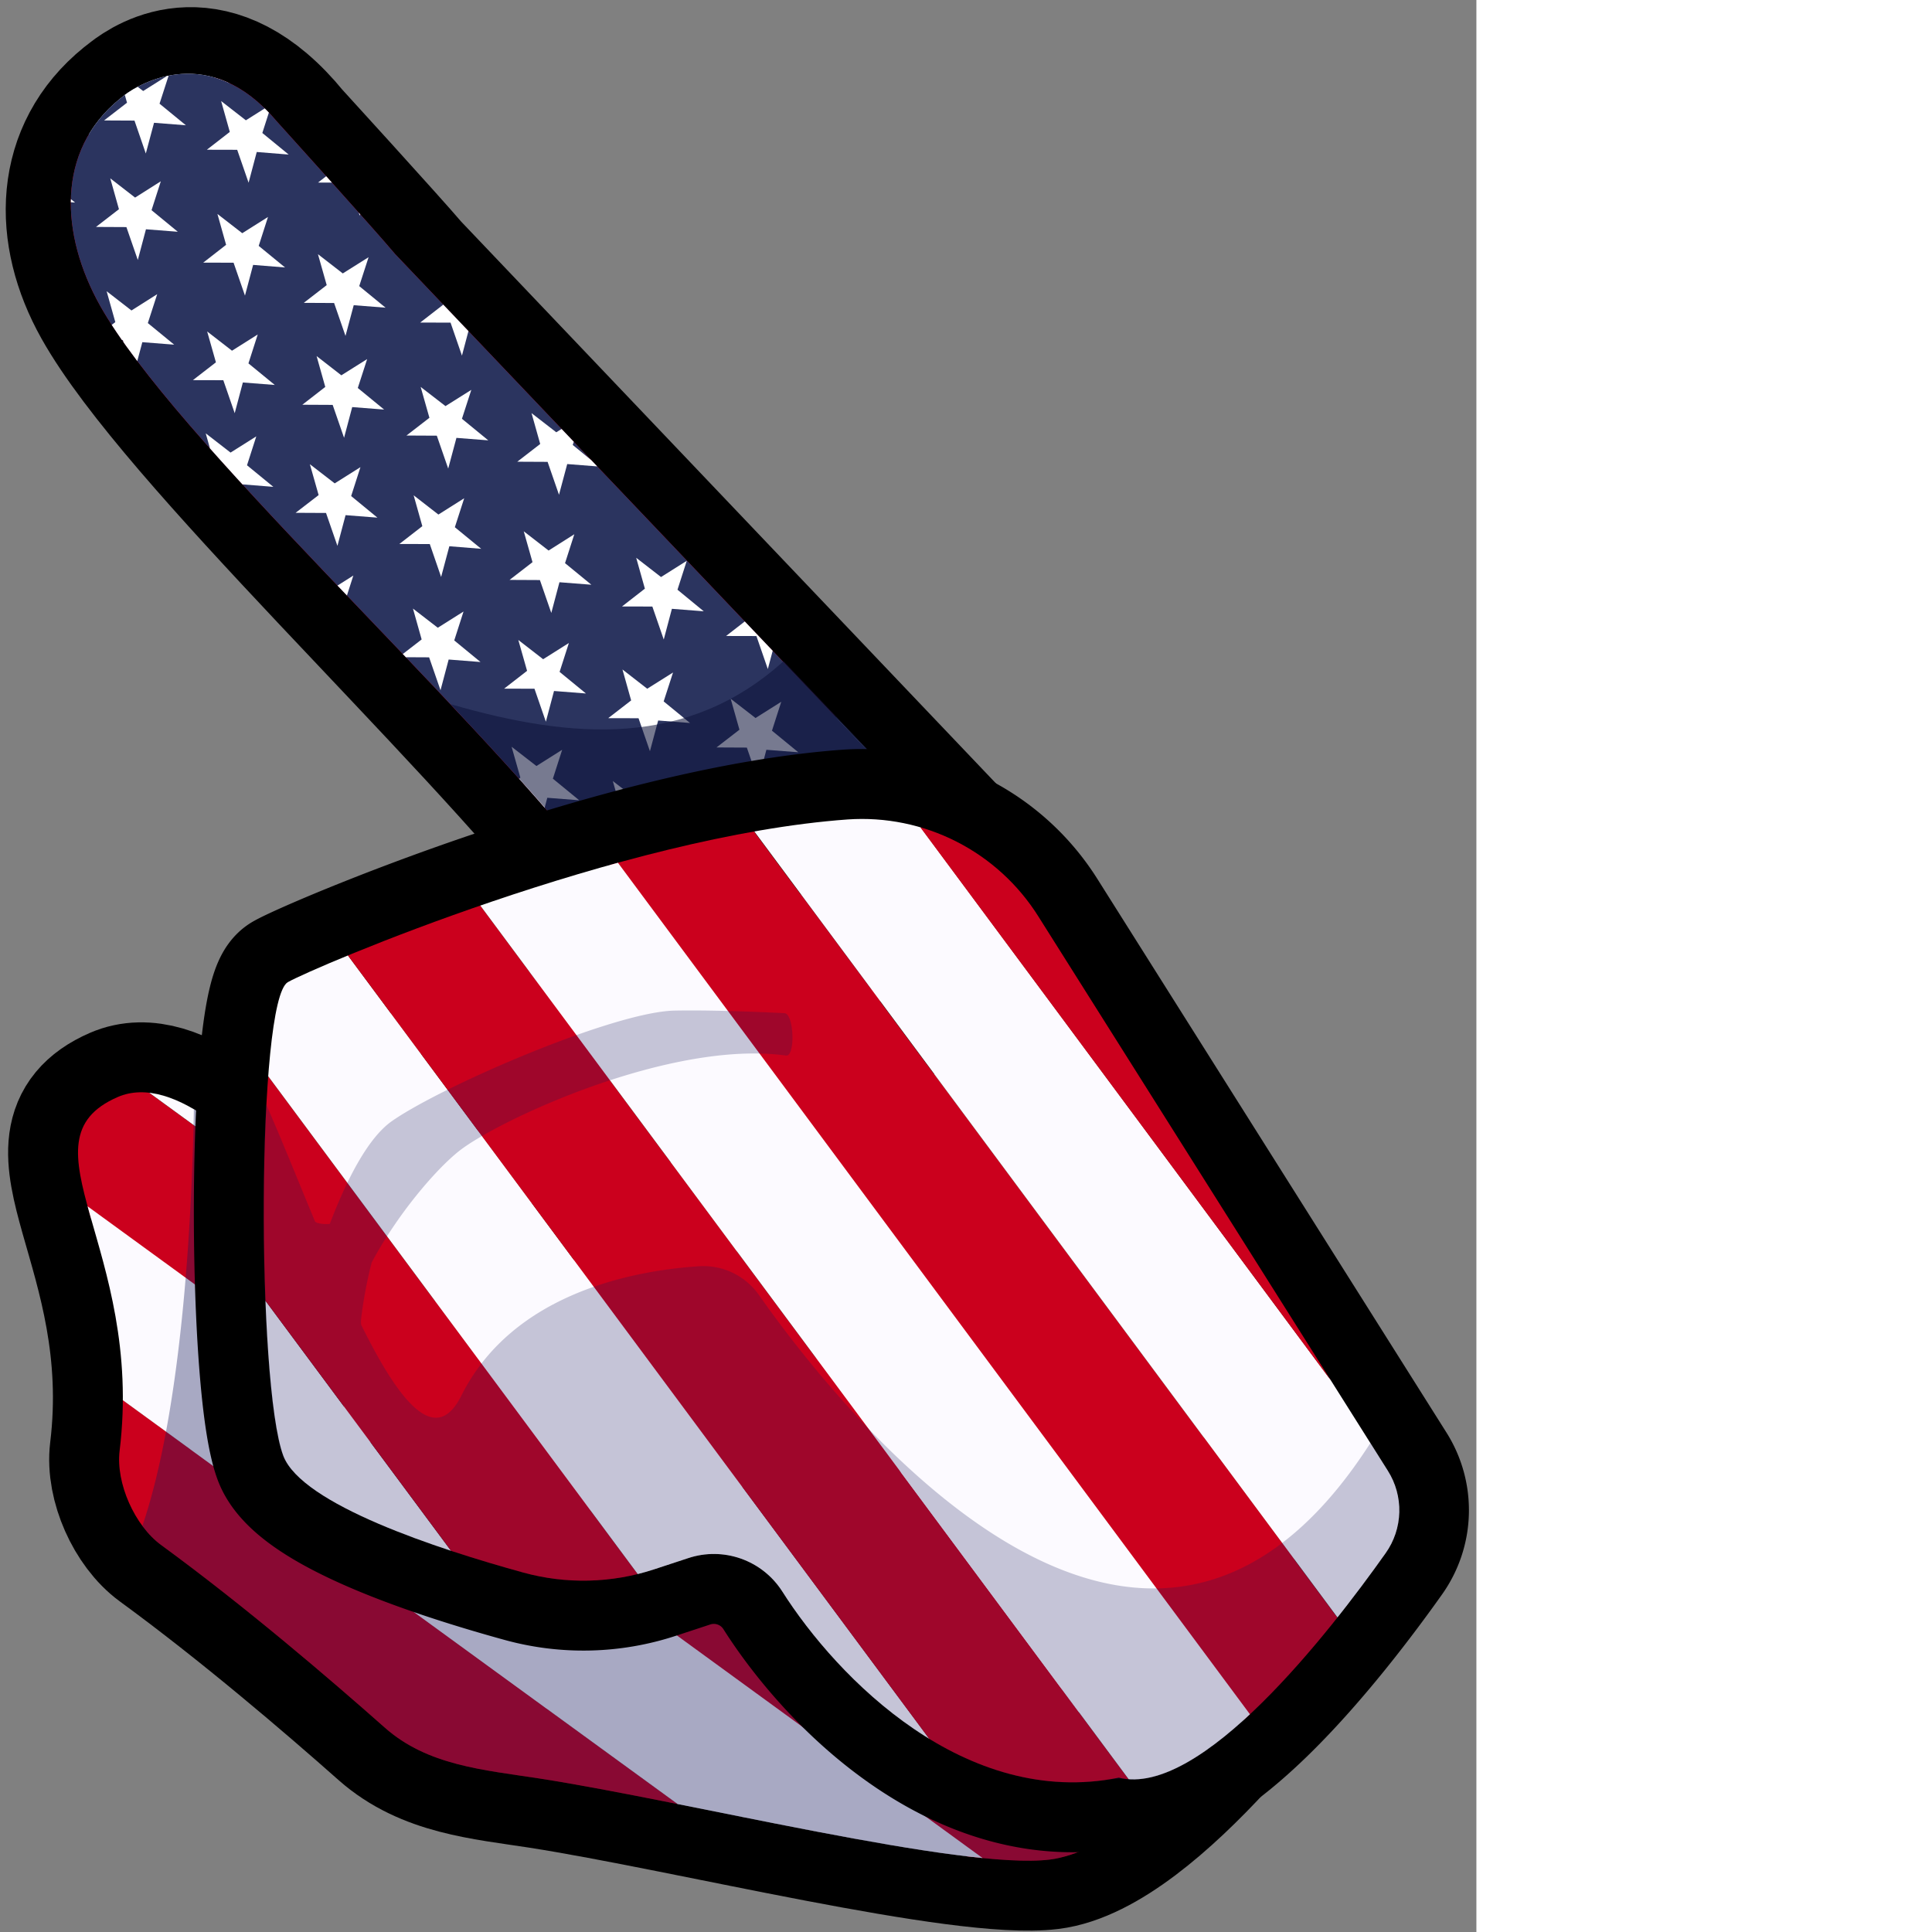 <ns0:svg xmlns:ns0="http://www.w3.org/2000/svg" id="&#1082;&#1091;&#1088;&#1089;&#1086;&#1088;" width="256" height="256" viewBox="0 0 195.63 256" preserveAspectRatio="xMinYMin meet">
  <ns0:rect x="0" y="0" width="195.63" height="256" fill="#808080" stroke="none"/>
  <ns0:defs>
    <ns0:style>
      .cls-1, .cls-2 {
        fill: none;
      }

      .cls-2 {
        stroke: #000;
        stroke-miterlimit: 10;
        stroke-width: 18.53px;
      }

      .cls-3 {
        fill: #9e081a;
      }

      .cls-4 {
        clip-path: url(#clip-path);
      }

      .cls-5 {
        fill: #cb001d;
      }

      .cls-6 {
        fill: #fcfaff;
      }

      .cls-7 {
        fill: #2b345f;
      }

      .cls-8 {
        fill: #fff;
      }

      .cls-9 {
        fill: #0e123a;
        opacity: 0.56;
      }

      .cls-10 {
        clip-path: url(#clip-path-2);
      }

      .cls-11, .cls-14 {
        fill: #161a59;
      }

      .cls-11 {
        opacity: 0.36;
      }

      .cls-12 {
        clip-path: url(#clip-path-3);
      }

      .cls-13 {
        opacity: 0.24;
      }
    </ns0:style>
    <ns0:clipPath id="clip-path">
      <ns0:path class="cls-1" d="M36.6,16S49.52,30.29,52.36,33.67l73.7,77.44c7.39,8.8-5.51,21-16.38,25.29-10.66,4.27-34.5,12-46.2,1.61-3.44-3.07,19.77-17.37,15.07-23.34C60.86,92.21,23.12,58.08,13.26,40.5,8,31.1,7.39,20,15.86,13.11c.2-.17.42-.34.63-.5C18.6,11,27.79,5.6,36.6,16Z" />
    </ns0:clipPath>
    <ns0:clipPath id="clip-path-2">
      <ns0:path class="cls-1" d="M56.92,184.63s-26.36-45.79-41.34-39.26c-13.41,5.85,3.54,20.06.27,46.86-.52,4.29,2,9.93,5.5,12.49C32.5,212.87,43.67,222.44,51,228.93c5.65,5,13,5.58,20.49,6.73,19.68,3.06,56,12.18,67.63,10.74,13.87-1.71,42-32,42-32L77.59,165.52Z" />
    </ns0:clipPath>
    <ns0:clipPath id="clip-path-3">
      <ns0:path class="cls-1" d="M137.6,121.45l46.3,73.44a9.79,9.79,0,0,1-.29,10.9c-7.47,10.55-24.52,32.47-35.36,29.76-20.29,4.09-37.25-13.09-44.61-24.7a10.76,10.76,0,0,0-12.45-4.39l-4.5,1.48a30,30,0,0,1-17.39.42C58,205.25,40,199.35,37.54,192.9c-3.55-9.48-3.54-60.39.6-62.76,3.4-1.94,44.15-19.4,74.19-21.56A27.59,27.59,0,0,1,137.6,121.45Z" />
    </ns0:clipPath>
  </ns0:defs>
  <ns0:path class="cls-2" d="M38.4,18s13,14.24,15.87,17.62L128,113.07c7.39,8.8-5.51,20.94-16.38,25.29-10.66,4.27-34.5,12-46.2,1.6-3.44-3.06,18.68-18.31,14-24.29-17.69-22.46-56-57.77-65.85-75.35-5.27-9.4-5.08-20,3.38-26.85.21-.17.42-.34.64-.5C19.65,11.36,28.26,5.56,38.4,18Z" />
  <ns0:path class="cls-2" d="M56.92,184.63s-26.36-45.79-41.34-39.26c-13.41,5.85,3.54,20.06.27,46.86-.52,4.29,2,9.93,5.5,12.49C32.5,212.87,43.67,222.44,51,228.93c5.65,5,13,5.58,20.49,6.73,19.68,3.06,56,12.18,67.63,10.74,13.87-1.71,33.36-29.51,33.36-29.51L77.59,165.52Z" />
  <ns0:path class="cls-3" d="M183.84,194.79l-20.8-33c4.86,30.27-16.45,48.57-26.22,49.76-11.71,1.43-22.83-19.7-28-28.83S81.45,189,81.45,189c.57,6.57-8.28,5.14-16,.57s5.72-23.4,5.72-23.4c-12.2,0-26.63,19.8-32.47,28.64,4.77,5.68,20.37,10.73,30.54,13.54a30.13,30.13,0,0,0,17.44-.41l3.86-1.27c5.31-1.74,10.46,0,13.09,4.18,7.16,11.3,23.43,27.89,43,25a16.69,16.69,0,0,1,3.16-.06c10.82.46,26.57-19.79,33.73-29.88A10,10,0,0,0,183.84,194.79Z" />
  <ns0:g class="cls-4">
    <ns0:g>
      <ns0:g>
        <ns0:path class="cls-5" d="M44.36-.17A66.24,66.24,0,0,0,23.85,3.75L162,201.89a18,18,0,0,0,21.15.17l1.48-1Z" />
        <ns0:path class="cls-6" d="M184.64,201l9.06-6.32a18.61,18.61,0,0,0,5.54-6.08L70.77,4.39A67.06,67.06,0,0,0,44.36-.17Z" />
        <ns0:path class="cls-5" d="M101.74,28.88a67.67,67.67,0,0,0-31-24.49L199.24,188.62a17.24,17.24,0,0,0-.64-18.42l-25-35.87-36.25-55c-.49-.77-1.35-1.29-1.88-2Z" />
        <ns0:path class="cls-6" d="M-24.22,66.12a68.21,68.21,0,0,0,12.27,42L20.19,157c.26.38.54.74.81,1.11l4.87,10.26a40.17,40.17,0,0,0,5.31,8.37l23.46,28.47c.14.22.26.43.4.64l26.77,38.39c4.8,6.89,14.07,8.89,21.67,5.07Z" />
        <ns0:path class="cls-5" d="M-18.29,41.29a66.63,66.63,0,0,0-5.93,24.83l127.7,183.14a18.47,18.47,0,0,0,2.26-1.32l9-6.3a18.3,18.3,0,0,0,4-3.8Z" />
        <ns0:path class="cls-6" d="M-6.94,24.25a63.86,63.86,0,0,0-11.35,17L118.76,237.84a16.88,16.88,0,0,0,.77-20L116.78,214c-.75-1.26-1.56-2.53-2.45-3.81l-15-21.41,5.79-3.81Z" />
        <ns0:path class="cls-5" d="M7.86,12.16,3.21,15.45a63.85,63.85,0,0,0-10.15,8.8l112,160.67c4.26-2.81,10.26-6.79,15.88-10.56Z" />
        <ns0:path class="cls-6" d="M164.49,203.44,25,3.36A66.49,66.49,0,0,0,9.56,11l-1.7,1.2L121,174.36c3.2-2.14,6.28-4.22,8.83-6a6.61,6.61,0,0,1,8.17.41l20.5,29.4A16.52,16.52,0,0,0,164.49,203.44Z" />
      </ns0:g>
      <ns0:path class="cls-7" d="M-.19,15.43-6.67,20a73,73,0,0,0-10.2,9.48l76,108.94,71.16-49.63-2.85-4.26c-.49-.77-1-1.54-1.52-2.3L92.16,33.81C71,3.4,30-4.66-.19,15.43Z" />
      <ns0:g>
        <ns0:polygon class="cls-8" points="4.64 30.58 5.73 26.51 9.95 26.84 6.46 23.98 7.7 20.15 4.28 22.3 1 19.75 2.15 23.85 -0.89 26.2 3.13 26.22 4.64 30.58" />
        <ns0:polygon class="cls-8" points="19.32 20.34 20.41 16.27 24.63 16.6 21.14 13.74 22.38 9.91 18.97 12.06 15.68 9.52 16.83 13.61 13.79 15.96 17.82 15.98 19.32 20.34" />
        <ns0:polygon class="cls-8" points="17.77 49.41 18.86 45.34 23.08 45.67 19.59 42.81 20.83 38.98 17.42 41.14 14.13 38.59 15.28 42.68 12.24 45.03 16.27 45.05 17.77 49.41" />
        <ns0:polygon class="cls-8" points="32.1 30.9 28.81 28.35 29.96 32.44 26.93 34.8 30.95 34.81 32.46 39.17 33.54 35.1 37.77 35.44 34.28 32.58 35.51 28.75 32.1 30.9" />
        <ns0:polygon class="cls-8" points="62.91 9.41 59.62 6.87 60.77 10.96 57.73 13.31 61.76 13.33 63.27 17.69 64.35 13.62 68.57 13.95 65.09 11.09 66.32 7.26 62.91 9.41" />
        <ns0:polygon class="cls-8" points="30.91 68.25 31.99 64.17 36.22 64.51 32.73 61.65 33.96 57.82 30.55 59.97 27.26 57.42 28.41 61.51 25.37 63.87 29.4 63.88 30.91 68.25" />
        <ns0:polygon class="cls-8" points="46.67 53.94 50.9 54.27 47.41 51.41 48.65 47.58 45.23 49.73 41.95 47.18 43.1 51.27 40.06 53.63 44.08 53.65 45.59 58.01 46.67 53.94" />
        <ns0:polygon class="cls-8" points="59.7 42.75 61.21 47.12 62.29 43.05 66.52 43.38 63.03 40.52 64.27 36.69 60.85 38.84 57.56 36.29 58.72 40.38 55.68 42.74 59.7 42.75" />
        <ns0:polygon class="cls-8" points="74.89 32.16 76.4 36.53 77.48 32.45 81.71 32.79 78.22 29.93 79.45 26.1 76.04 28.25 72.75 25.7 73.91 29.79 70.87 32.15 74.89 32.16" />
        <ns0:polygon class="cls-8" points="43.77 86.69 44.85 82.62 49.08 82.95 45.59 80.09 46.82 76.26 43.41 78.42 40.12 75.87 41.28 79.96 38.24 82.31 42.26 82.33 43.77 86.69" />
        <ns0:polygon class="cls-8" points="58.09 68.18 54.81 65.63 55.96 69.72 52.92 72.08 56.95 72.09 58.45 76.45 59.54 72.38 63.76 72.72 60.27 69.86 61.51 66.02 58.09 68.18" />
        <ns0:polygon class="cls-8" points="73.71 57.28 70.43 54.74 71.58 58.83 68.54 61.18 72.56 61.2 74.07 65.56 75.16 61.49 79.38 61.82 75.89 58.96 77.13 55.13 73.71 57.28" />
        <ns0:polygon class="cls-8" points="88.9 46.69 85.62 44.15 86.77 48.24 83.73 50.59 87.75 50.61 89.26 54.97 90.35 50.9 94.57 51.23 91.08 48.37 92.32 44.54 88.9 46.69" />
        <ns0:polygon class="cls-8" points="103.64 36.42 100.35 33.87 101.51 37.96 98.47 40.31 102.49 40.33 104 44.69 105.08 40.62 109.31 40.95 105.82 38.09 106.73 35.28 106.33 34.72 103.64 36.42" />
        <ns0:polygon class="cls-8" points="57.29 97.59 54 95.04 55.15 99.13 52.11 101.49 56.14 101.5 57.65 105.87 58.73 101.8 62.95 102.13 59.47 99.27 60.7 95.44 57.29 97.59" />
        <ns0:polygon class="cls-8" points="71.97 87.35 68.68 84.8 69.84 88.89 66.8 91.25 70.82 91.26 72.33 95.63 73.41 91.56 77.64 91.89 74.15 89.03 75.38 85.2 71.97 87.35" />
        <ns0:polygon class="cls-8" points="87.59 76.46 84.3 73.91 85.45 78 82.42 80.36 86.44 80.37 87.95 84.74 89.03 80.67 93.25 81 89.77 78.14 91 74.31 87.59 76.46" />
        <ns0:polygon class="cls-8" points="102.78 65.87 99.49 63.32 100.64 67.41 97.61 69.77 101.63 69.78 103.14 74.14 104.22 70.07 108.44 70.41 104.96 67.55 106.19 63.72 102.78 65.87" />
        <ns0:polygon class="cls-8" points="58.01 83.18 54.72 80.64 55.87 84.73 52.83 87.08 56.86 87.1 58.37 91.46 59.45 87.39 63.67 87.72 60.19 84.86 61.42 81.03 58.01 83.18" />
        <ns0:polygon class="cls-8" points="72.69 72.95 69.4 70.4 70.56 74.49 67.52 76.84 71.54 76.86 73.05 81.22 74.13 77.15 78.36 77.48 74.87 74.62 76.1 70.79 72.69 72.95" />
        <ns0:polygon class="cls-8" points="88.31 62.05 85.02 59.51 86.17 63.6 83.14 65.95 87.16 65.97 88.67 70.33 89.75 66.26 93.97 66.59 90.49 63.73 91.72 59.9 88.31 62.05" />
        <ns0:polygon class="cls-8" points="103.5 51.46 100.21 48.91 101.36 53.01 98.33 55.36 102.35 55.38 103.86 59.74 104.94 55.67 109.17 56 105.68 53.14 106.91 49.31 103.5 51.46" />
        <ns0:polygon class="cls-8" points="45.79 68.26 50.01 68.59 46.53 65.73 47.76 61.9 44.35 64.05 41.06 61.51 42.22 65.6 39.17 67.95 43.2 67.97 44.71 72.33 45.79 68.26" />
        <ns0:polygon class="cls-8" points="55.74 51.27 56.9 55.36 53.86 57.71 57.88 57.73 59.39 62.09 60.48 58.02 64.7 58.35 61.21 55.49 62.45 51.66 59.03 53.81 55.74 51.27" />
        <ns0:polygon class="cls-8" points="71.36 40.38 72.52 44.47 69.48 46.82 73.5 46.84 75.01 51.2 76.09 47.13 80.32 47.46 76.83 44.6 78.06 40.77 74.65 42.92 71.36 40.38" />
        <ns0:polygon class="cls-8" points="89.84 32.33 86.55 29.79 87.71 33.88 84.67 36.23 88.69 36.25 90.2 40.61 91.28 36.54 95.51 36.87 92.02 34.01 93.25 30.18 89.84 32.33" />
        <ns0:polygon class="cls-8" points="32.18 50.68 36.41 51.01 32.92 48.15 34.15 44.32 30.74 46.47 27.45 43.92 28.61 48.01 25.56 50.37 29.59 50.38 31.1 54.75 32.18 50.68" />
        <ns0:polygon class="cls-8" points="45.42 36.23 42.13 33.68 43.29 37.78 40.25 40.13 44.27 40.15 45.78 44.51 46.87 40.44 51.09 40.77 47.6 37.91 48.84 34.08 45.42 36.23" />
        <ns0:polygon class="cls-8" points="61.04 25.34 57.76 22.79 58.91 26.88 55.87 29.24 59.89 29.25 61.4 33.62 62.48 29.55 66.71 29.88 63.22 27.02 64.45 23.19 61.04 25.34" />
        <ns0:polygon class="cls-8" points="72.94 12.2 74.1 16.29 71.06 18.65 75.08 18.66 76.59 23.03 77.67 18.95 81.9 19.29 78.41 16.43 79.64 12.6 76.23 14.75 72.94 12.2" />
        <ns0:polygon class="cls-8" points="16.75 30.09 18.26 34.45 19.34 30.38 23.56 30.71 20.08 27.85 21.31 24.02 17.9 26.18 14.61 23.63 15.76 27.72 12.72 30.07 16.75 30.09" />
        <ns0:polygon class="cls-8" points="31.43 19.85 32.94 24.21 34.02 20.14 38.25 20.48 34.76 17.62 35.99 13.79 32.58 15.94 29.3 13.39 30.45 17.48 27.41 19.84 31.43 19.85" />
        <ns0:polygon class="cls-8" points="47.05 8.96 48.56 13.32 49.64 9.25 53.87 9.59 50.38 6.72 51.61 2.89 48.2 5.05 44.91 2.5 46.07 6.59 43.03 8.94 47.05 8.96" />
        <ns0:polygon class="cls-8" points="73.26 103.18 74.49 99.35 71.08 101.5 67.79 98.95 68.95 103.04 65.91 105.4 69.93 105.41 71.44 109.78 72.52 105.71 76.75 106.04 73.26 103.18" />
        <ns0:polygon class="cls-8" points="89.18 89.11 85.76 91.26 82.48 88.71 83.63 92.81 80.59 95.16 84.61 95.17 86.12 99.54 87.21 95.47 91.43 95.8 87.94 92.94 89.18 89.11" />
        <ns0:polygon class="cls-8" points="104.8 78.22 101.38 80.37 98.1 77.82 99.25 81.91 96.21 84.27 100.23 84.28 101.74 88.65 102.83 84.58 107.05 84.91 103.56 82.05 104.8 78.22" />
        <ns0:polygon class="cls-8" points="118.75 71.46 119.99 67.63 116.57 69.78 113.29 67.23 114.44 71.32 111.4 73.68 115.42 73.69 116.93 78.06 118.02 73.98 122.24 74.32 118.75 71.46" />
        <ns0:polygon class="cls-8" points="69.81 116.27 66.52 113.72 67.67 117.82 64.63 120.17 68.66 120.19 70.17 124.55 71.25 120.48 75.47 120.81 71.99 117.95 73.22 114.12 69.81 116.27" />
        <ns0:polygon class="cls-8" points="84.49 106.03 81.2 103.49 82.36 107.58 79.32 109.93 83.34 109.95 84.85 114.31 85.93 110.24 90.16 110.57 86.67 107.71 87.91 103.88 84.49 106.03" />
        <ns0:polygon class="cls-8" points="100.11 95.14 96.82 92.59 97.98 96.69 94.94 99.04 98.96 99.06 100.47 103.42 101.55 99.35 105.78 99.68 102.29 96.82 103.52 92.99 100.11 95.14" />
        <ns0:polygon class="cls-8" points="115.3 84.55 112.01 82 113.17 86.09 110.13 88.45 114.15 88.46 115.66 92.83 116.74 88.76 120.97 89.09 117.48 86.23 118.71 82.4 115.3 84.55" />
        <ns0:path class="cls-8" d="M36.36,0l-1.77,1.2L33.77.4c-.67.13-1.33.27-2,.42l.68,1.9-3,2.35,4,0,1.5,4.36L36,5.38l4.22.33L36.76,2.85l1.4-3.17C37.52-.23,37-.14,36.36,0Z" />
        <ns0:polygon class="cls-8" points="130.04 74.27 126.75 71.73 127.9 75.82 124.86 78.17 128.89 78.19 130.4 82.55 131.48 78.48 135.7 78.81 132.22 75.95 133.15 73.06 132.78 72.54 130.04 74.27" />
        <ns0:polygon class="cls-8" points="117.52 55.59 114.23 53.04 115.38 57.13 112.34 59.49 116.37 59.5 117.88 63.87 118.96 59.8 123.18 60.13 119.69 57.27 120.47 54.88 119.91 54.08 117.52 55.59" />
        <ns0:path class="cls-8" d="M92.09,17.14,90.78,18l-3.29-2.55,1.15,4.1-3,2.35h4l1.51,4.37,1.08-4.07,4.22.33L93,19.65l.42-1.32C93,17.92,92.52,17.54,92.09,17.14Z" />
        <ns0:polygon class="cls-8" points="47.31 20.29 44.03 17.74 45.18 21.83 42.14 24.19 46.16 24.2 47.67 28.57 48.76 24.5 52.98 24.83 49.49 21.97 50.73 18.14 47.31 20.29" />
      </ns0:g>
    </ns0:g>
  </ns0:g>
  <ns0:path class="cls-9" d="M123.08,131.24c6.1-5.46,9.76-12.51,5-18.17L103.84,87.6C91.1,99.11,75.91,98,59.72,93.31c7.7,8.24,14.88,16.15,20.19,22.89,2.45,3.11-4,9.15-8.28,13.93C85.9,130.45,105.42,130.87,123.08,131.24Z" />
  <ns0:g class="cls-10">
    <ns0:g>
      <ns0:path class="cls-5" d="M-2.32,128.71a63.77,63.77,0,0,0-16.94,10L160.25,269.39c6.52,2.1,14.17-.36,18.69-6.57l1-1.39Z" />
      <ns0:path class="cls-6" d="M180,261.43l6.14-8.43a18,18,0,0,0,3.12-7.12L22.3,124.34a62.6,62.6,0,0,0-24.62,4.37Z" />
      <ns0:path class="cls-5" d="M56.72,136.09A60.93,60.93,0,0,0,22.3,124.34L189.21,245.88a15.84,15.84,0,0,0-5.93-16l-32.5-23.66-48-37c-.66-.52-1.57-.71-2.25-1.21Z" />
      <ns0:path class="cls-6" d="M-43.48,208.89A61.66,61.66,0,0,0-20.42,242l42.55,32.79c.34.25.69.48,1,.72l7.29,7.5a35.49,35.49,0,0,0,7.12,5.68l29,17.64c.18.14.35.3.54.44l34.78,25.32c6.24,4.55,15,3.37,20.58-2.41Z" />
      <ns0:path class="cls-5" d="M-45.48,185.13a62.42,62.42,0,0,0,2,23.76L122.44,329.71a19.43,19.43,0,0,0,1.61-1.88l6.13-8.42a17.51,17.51,0,0,0,2.4-4.61Z" />
      <ns0:path class="cls-6" d="M-40.43,166.52a61.31,61.31,0,0,0-5,18.61L132.58,314.8c2.26-6.54.4-13.81-5.13-17.83l-3.56-2.6c-1-.87-2.12-1.73-3.28-2.57l-19.48-14.09,4-5.2Z" />
      <ns0:path class="cls-5" d="M-30.91,151.16-34,155.53a61.18,61.18,0,0,0-6.38,11l145.56,106c2.93-3.83,7.07-9.24,10.92-14.35Z" />
      <ns0:path class="cls-6" d="M162.88,270-18.39,138a64.8,64.8,0,0,0-11.37,11.6l-1.15,1.59,147,107c2.2-2.9,4.3-5.71,6-8.07a6.21,6.21,0,0,1,7.32-2.23l26.64,19.39A15,15,0,0,0,162.88,270Z" />
    </ns0:g>
  </ns0:g>
  <ns0:path class="cls-11" d="M139.09,246.4c4.28-.53,9.93-3.79,15.69-8-1.7-5.7-3.17-10.41-3.17-10.41L86.7,203.14,43.81,190.38l-8.61-35.5a46.59,46.59,0,0,0-9.51-7.9c-.21,12.23-1.32,39-6.82,55.2a11.75,11.75,0,0,0,2.48,2.54C32.5,212.87,43.67,222.44,51,228.93c5.65,5,13,5.58,20.49,6.73C91.14,238.72,127.48,247.84,139.09,246.4Z" />
  <ns0:path class="cls-2" d="M137.6,121.45l46.25,73.35a10,10,0,0,1-.3,11.07c-7.51,10.59-24.49,32.38-35.3,29.68-20.29,4.09-37.25-13.09-44.61-24.7a10.76,10.76,0,0,0-12.45-4.39l-4.5,1.48a30,30,0,0,1-17.39.42C58,205.25,40,199.35,37.54,192.9c-3.55-9.48-3.54-60.39.6-62.76,3.4-1.94,44.15-19.4,74.19-21.56A27.59,27.59,0,0,1,137.6,121.45Z" />
  <ns0:g class="cls-12">
    <ns0:g>
      <ns0:path class="cls-5" d="M76.52,78.66a63.75,63.75,0,0,0-19.14,4.45L189.73,261.43c5.59,3.95,13.62,3.88,19.79-.7l1.38-1Z" />
      <ns0:path class="cls-6" d="M210.9,259.71l8.38-6.22a17.94,17.94,0,0,0,5.09-5.87l-123-165.79a62.57,62.57,0,0,0-24.8-3.17Z" />
      <ns0:path class="cls-5" d="M130.67,103.31a61,61,0,0,0-29.35-21.48L224.37,247.62a15.81,15.81,0,0,0-.87-17.06l-24-32.28-34.77-49.6c-.47-.7-1.28-1.15-1.79-1.84Z" />
      <ns0:path class="cls-6" d="M13.32,142.91a61.62,61.62,0,0,0,12.12,38.51l30.83,44c.25.34.52.66.78,1l4.71,9.34a36.42,36.42,0,0,0,5.1,7.55l22.4,25.47c.13.2.24.39.38.58l25.64,34.54c4.6,6.21,13.31,7.69,20.37,3.84Z" />
      <ns0:path class="cls-5" d="M18.49,119.64a62.41,62.41,0,0,0-5.17,23.27L135.65,307.72a18.6,18.6,0,0,0,2.09-1.31l8.36-6.21a17.34,17.34,0,0,0,3.67-3.69Z" />
      <ns0:path class="cls-6" d="M28.86,103.37a61.62,61.62,0,0,0-10.37,16.27L149.77,296.51c4.11-5.56,4.5-13.05.42-18.54l-2.63-3.54c-.72-1.14-1.5-2.28-2.35-3.44l-14.39-19.26,5.36-3.77Z" />
      <ns0:path class="cls-5" d="M42.54,91.56,38.23,94.8a62.4,62.4,0,0,0-9.37,8.57L136.18,248c3.95-2.78,9.5-6.71,14.71-10.43Z" />
      <ns0:path class="cls-6" d="M192.06,262.77,58.42,82.71A64.61,64.61,0,0,0,44.1,90.38l-1.56,1.18,108.35,146c3-2.12,7.31-1.41,9.67-3.14s4.09-4.45,6.15-2.71l19.64,26.45A15,15,0,0,0,192.06,262.77Z" />
    </ns0:g>
  </ns0:g>
  <ns0:g class="cls-13">
    <ns0:path class="cls-14" d="M183.9,194.89l-2.32-3.68c-30,46.82-70.38-4.51-81-19.59a9,9,0,0,0-7.9-3.84c-8.42.54-24.68,3.42-31.55,17.15-3.46,6.93-8.33.64-13.28-9.41a4.71,4.71,0,0,1,0-.75,57.34,57.34,0,0,1,1.4-7.48c3.4-6.4,8.49-12.31,11.54-14.74,5-4,28-14.82,43.37-12.68,1.25.17,1.06-5.56-.21-5.62-4.26-.21-10.1-.43-14.58-.34-8,.16-30.63,9.91-37.41,14.62-3.27,2.27-6.11,8-8.26,13.64a4.41,4.41,0,0,1-1.56-.11c-.13,0-.25-.12-.38-.17-2.32-5.58-4.54-11.13-6.5-15.58-.88,16.48-.08,40.39,2.24,46.59C40,199.35,58,205.25,69.3,208.36a30,30,0,0,0,17.39-.42l4.5-1.48a10.76,10.76,0,0,1,12.45,4.39c7.16,11.3,23.44,27.9,43,25a9.62,9.62,0,0,1,2.57-.1C160.1,237,176.36,216,183.61,205.79A9.79,9.79,0,0,0,183.9,194.89Z" />
  </ns0:g>
</ns0:svg>